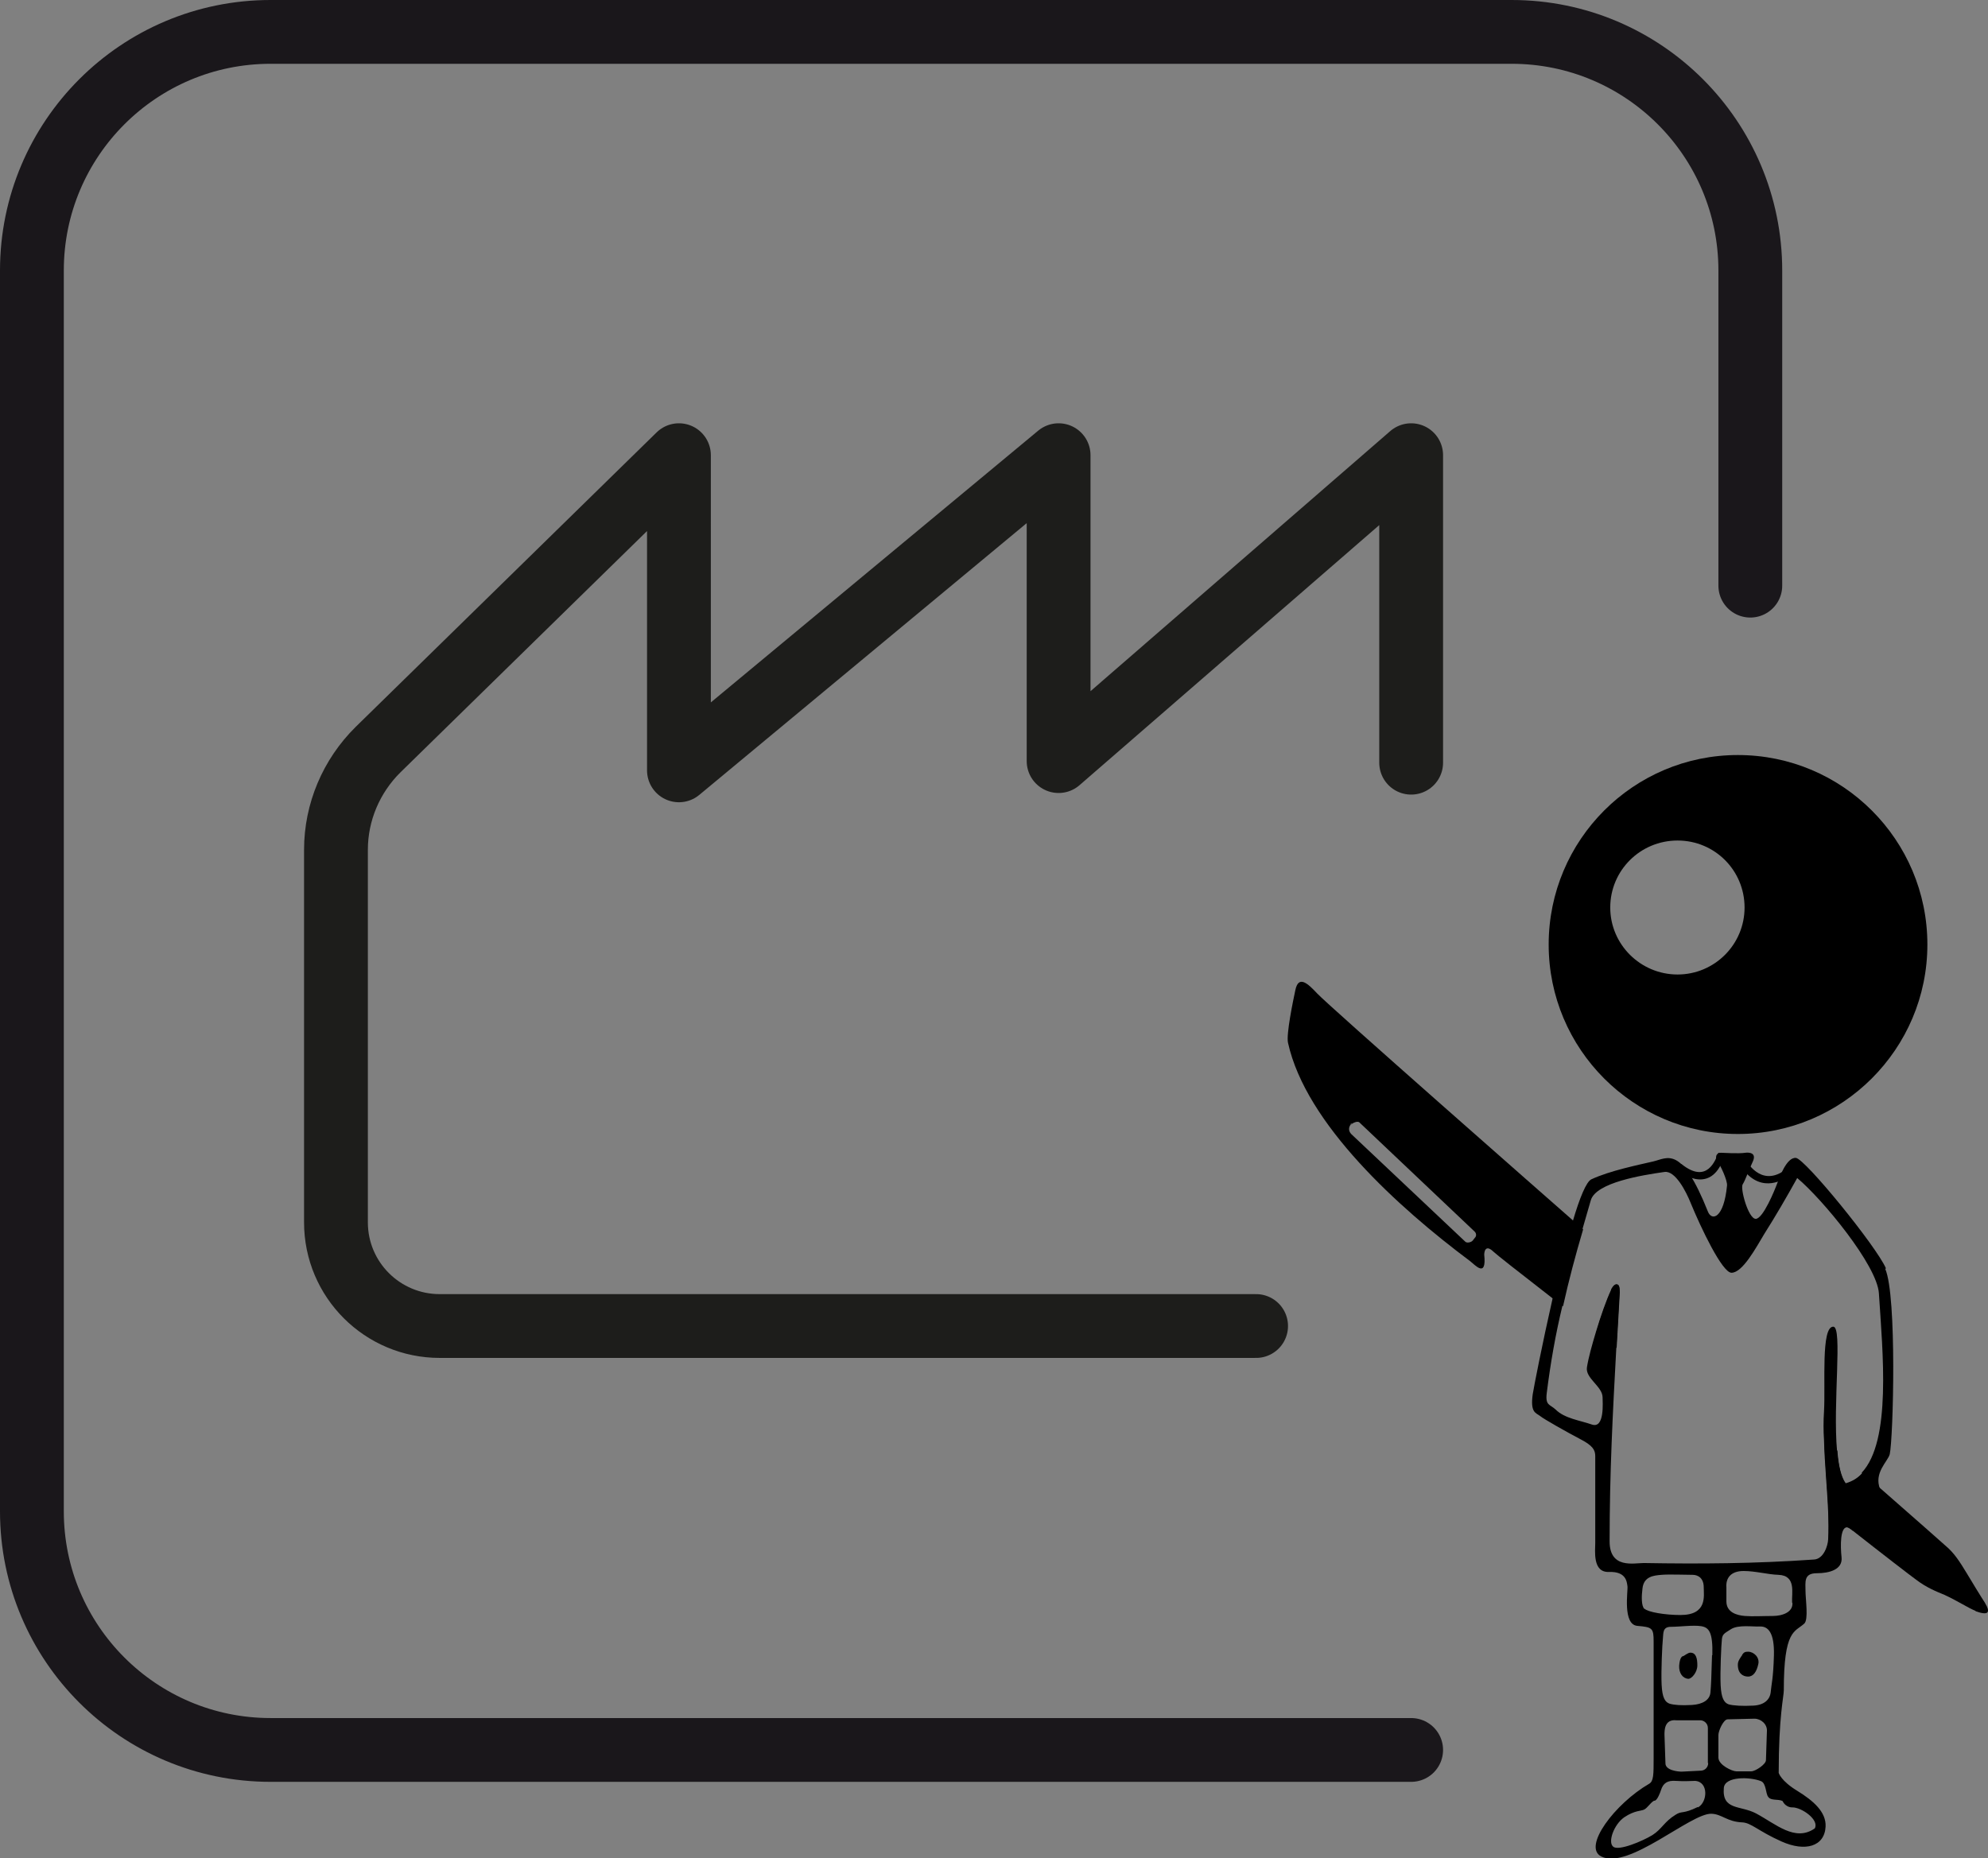 <?xml version="1.0" encoding="UTF-8"?><svg id="Capa_2" xmlns="http://www.w3.org/2000/svg" viewBox="0 0 62.31 58.25"><rect x="0" y="0" width="62.31" height="58.25" fill="#808080" stroke="none"/><defs><style>.cls-1{fill:#fff;}.cls-2{stroke:#1d1d1b;}.cls-2,.cls-3{fill:none;stroke-linecap:round;stroke-linejoin:round;stroke-width:2px;}.cls-3{stroke:#1a171b;}.cls-4{fill-rule:evenodd;}</style></defs><g id="Capa_1-2"><g><path class="cls-2" d="M44.23,23.91V14.27l-11.05,9.59V14.27l-11.9,9.88V14.27l-9.43,9.23c-.84,.83-1.32,1.96-1.32,3.14v11.68c0,1.8,1.46,3.25,3.25,3.25h25.59"/><path d="M54.47,23.67c-3.27,0-5.93,2.66-5.93,5.94s2.66,5.94,5.93,5.94,5.94-2.66,5.94-5.94-2.66-5.94-5.94-5.94Zm-1.89,6.88c-1.16,0-2.11-.94-2.11-2.1s.94-2.1,2.11-2.1,2.1,.94,2.1,2.1-.94,2.1-2.1,2.1Z"/><path d="M49.36,38.31s-.02-.02-.07-.06c-.73-.64-7.66-6.73-8.01-7.11-.29-.31-.58-.58-.68-.1-.07,.33-.29,1.38-.23,1.65,.56,2.55,3.48,5.18,5.7,6.84,.16,.12,.53,.56,.45-.2,0,0,0-.37,.29-.09,.07,.07,.78,.63,1.85,1.46,.11,.08,.22,.16,.33,.25,.18-.81,.39-1.6,.63-2.41-.16-.14-.26-.22-.26-.22Zm-3.13,.49l-.07,.09c-.05,.06-.19,.09-.24,.03l-3.57-3.37c-.1-.11-.07-.22-.02-.29,0,0,.01,0,.01,0,.06-.06,.2-.12,.26-.08l3.62,3.43c.06,.06,.06,.15,0,.2Z"/><path d="M50.77,40.51c-.03,.6-.07,1.17-.1,1.75-.22-.16-.43-.33-.64-.49,.15-.51,.33-1.01,.47-1.31,.01-.06,.1-.19,.17-.19s.1,.05,.1,.25Z"/><path d="M61.92,50.5c-.23-.09-.54-.3-.97-.5-.24-.1-.56-.22-.91-.49-.14-.1-.96-.73-2.13-1.65h0c-.19-.15-.39-.31-.6-.47-.03-.74-.11-1.5-.13-2.26,.14,.12,.28,.24,.41,.35,.03,.44,.11,.81,.26,1.02,.21-.06,.39-.17,.53-.33,.2,.18,.39,.35,.58,.51h0c1.12,.98,1.9,1.67,2.01,1.77,.29,.24,.46,.52,.68,.88,.13,.22,.46,.76,.56,.91,.2,.33,.1,.41-.29,.27Z"/><path d="M59.11,39.76c-.3-.69-2.53-3.43-2.82-3.46s-.52,.62-.58,.78c-.08,.22-.45,1.13-.68,1.13s-.49-.94-.41-1.08c.09-.14,.19-.45,.32-.72,.12-.27-.11-.29-.25-.27-.18,.03-.71,0-.71,0-.21-.02-.23,.16-.15,.27,.09,.11,.32,.6,.3,.76-.1,1.03-.48,1.12-.6,.81-.83-2.08-1.25-1.68-1.71-1.57-.47,.11-1.36,.29-1.94,.56-.16,.07-.37,.59-.58,1.3-.22,.7-.44,1.59-.64,2.45-.32,1.41-.58,2.74-.62,2.99-.08,.58,.1,.58,.23,.68,.12,.1,.85,.51,1.25,.72,.41,.21,.48,.35,.48,.54v2.72c0,.25-.09,.93,.43,.91,.54-.02,.56,.31,.58,.45,.02,.14-.16,1.2,.31,1.24,.47,.04,.51,.07,.51,.49v3.65c0,.52,0,.73-.14,.81-1.07,.62-2.1,1.98-1.5,2.28,.85,.43,2.8-1.36,3.45-1.34,.33,.01,.49,.25,.96,.27,.29,.01,.5,.27,1.24,.6,.74,.33,1.35,.16,1.38-.47,.02-.45-.37-.8-.89-1.12-.51-.31-.58-.56-.58-.56,0-1.77,.16-2.39,.16-2.59,0-1.9,.34-1.82,.64-2.09,.14-.12,.04-.76,.04-1.03s-.06-.55,.35-.55,.82-.12,.78-.5c-.04-.37-.04-.94,.17-.94h0s.11,.03,.18,.11l.32-1.17,.54-.13h0c-.21-.52,.24-.87,.3-1.1,.11-.48,.23-4.97-.14-5.81Zm-7.57,10.68c-.1-.1-.09-.41-.06-.64,.04-.38,.35-.41,.6-.43,.2-.02,.78,0,.97,0s.35,.12,.35,.39,.12,.87-.73,.87c-.48,0-1.02-.09-1.13-.2Zm1.67,6.21c-.47,.23-.49,.11-.69,.24-.36,.22-.43,.45-.73,.64-.31,.19-1.07,.51-1.23,.36-.17-.14,.02-.69,.35-.92,.33-.22,.52-.19,.62-.24,.1-.04,.25-.28,.33-.28,.08,0,.18-.26,.2-.33,.07-.22,.2-.31,.47-.29,.27,.02,.47,0,.6,0,.43,.03,.39,.67,.09,.83Zm.33-1.38c0,.13-.1,.24-.24,.24l-.59,.03c-.12,0-.52-.04-.51-.27l-.03-.88c0-.13-.01-.5,.37-.46h.75c.12,0,.24,.1,.24,.24v1.1Zm.12-3.38c-.02,.72-.03,.95-.05,1.17-.02,.23-.24,.37-.58,.39-.35,.02-.56,0-.7-.04-.14-.05-.23-.18-.25-.6-.02-.41,.02-1.27,.04-1.44,.02-.16-.02-.37,.25-.37s.7-.06,.95-.02c.24,.04,.37,.18,.35,.91Zm.2,3.2v-.7c0-.13,.16-.49,.29-.49l.84-.02c.2,0,.41,.17,.39,.4l-.03,.9c0,.13-.33,.35-.46,.35h-.47c-.13,0-.56-.2-.56-.43Zm.11-3.71c.02-.16,.09-.18,.29-.31,.23-.14,.67-.07,.9-.08,.25-.01,.46,.18,.44,.91-.02,.72-.08,.91-.1,1.14-.02,.23-.19,.41-.54,.43-.35,.02-.64,0-.78-.04-.14-.05-.23-.19-.25-.6-.02-.41,.02-1.28,.04-1.45Zm1.9,5.08c.11,.22,.31,.2,.31,.2,.29,0,.85,.39,.7,.66-.62,.43-1.22-.14-1.84-.47-.49-.26-1.07-.09-1.01-.8,.03-.37,.83-.35,1.17-.21,.16,.07,.14,.39,.22,.49,.09,.13,.3,.06,.45,.13Zm.31-6.21c.02,.29-.31,.41-.62,.41s-.62,.02-.87,0c-.25-.02-.58-.11-.58-.46,0-.27,0-.35,0-.44-.02-.27,.12-.51,.54-.51,.37,0,.76,.11,1.09,.12,.57,.02,.41,.58,.43,.87Zm2.19-4.06c-.14,.16-.32,.27-.53,.33-.14-.21-.22-.58-.26-1.02-.14-1.51,.18-3.91-.12-3.91-.39,0-.24,1.8-.29,2.66-.02,.3-.02,.6,0,.89,.02,.77,.1,1.52,.13,2.26,.01,.29,.01,.58,0,.86-.01,.2-.14,.61-.44,.63-1.85,.13-3.59,.14-5.34,.11-.31,0-1.07,.19-1.07-.68,0-2.15,.1-4.05,.21-6.06,.03-.57,.07-1.15,.1-1.75,0-.2-.03-.25-.1-.25s-.16,.13-.17,.19c-.14,.3-.32,.81-.47,1.31-.12,.4-.23,.79-.28,1.1-.06,.35,.49,.6,.49,.95,0,.14,.07,.98-.33,.85-.37-.13-.86-.19-1.14-.47-.18-.17-.33-.12-.28-.52,.12-.96,.28-1.86,.49-2.73,.18-.81,.39-1.6,.63-2.41,.09-.3,.17-.6,.26-.9,.16-.56,1.61-.79,2.31-.89,.34-.05,.68,.62,.82,.97,.32,.78,.99,2.19,1.28,2.19,.35,0,.77-.79,1.03-1.22,.35-.55,.72-1.19,1.03-1.75,.79,.66,2.5,2.73,2.56,3.61,.12,1.86,.4,4.64-.54,5.63Z"/><path d="M54.61,51.88c-.05,.07-.14,.19-.14,.29-.01,.28,.15,.39,.32,.39s.27-.16,.32-.39c.05-.21-.14-.39-.32-.39-.1,0-.13,.02-.19,.1"/><path d="M52.75,51.92s-.1,0-.12,.3c-.01,.23,.11,.4,.29,.41,.1,0,.28-.2,.28-.42s-.04-.4-.22-.4c-.08,0-.2,.11-.23,.11"/><path class="cls-1" d="M42.36,35.22s-.01,.02-.02,.03c0,0,0,0-.01,0l.03-.04Z"/><path class="cls-4" d="M54.67,36.29l-.81-.15c-.09,.22-.35,1-1.16,.35l-.13,.19c.07,.06,.98,.78,1.42-.28l.52,.08c.6,.99,1.36,.51,1.47,.44l-.09-.2c-.71,.46-1.14-.28-1.22-.44"/><path class="cls-3" d="M44.23,54.86H8.48c-4.13,0-7.48-3.35-7.48-7.48V8.48C1,4.35,4.35,1,8.48,1H47.38c4.13,0,7.48,3.35,7.48,7.48v9.88"/></g></g></svg>